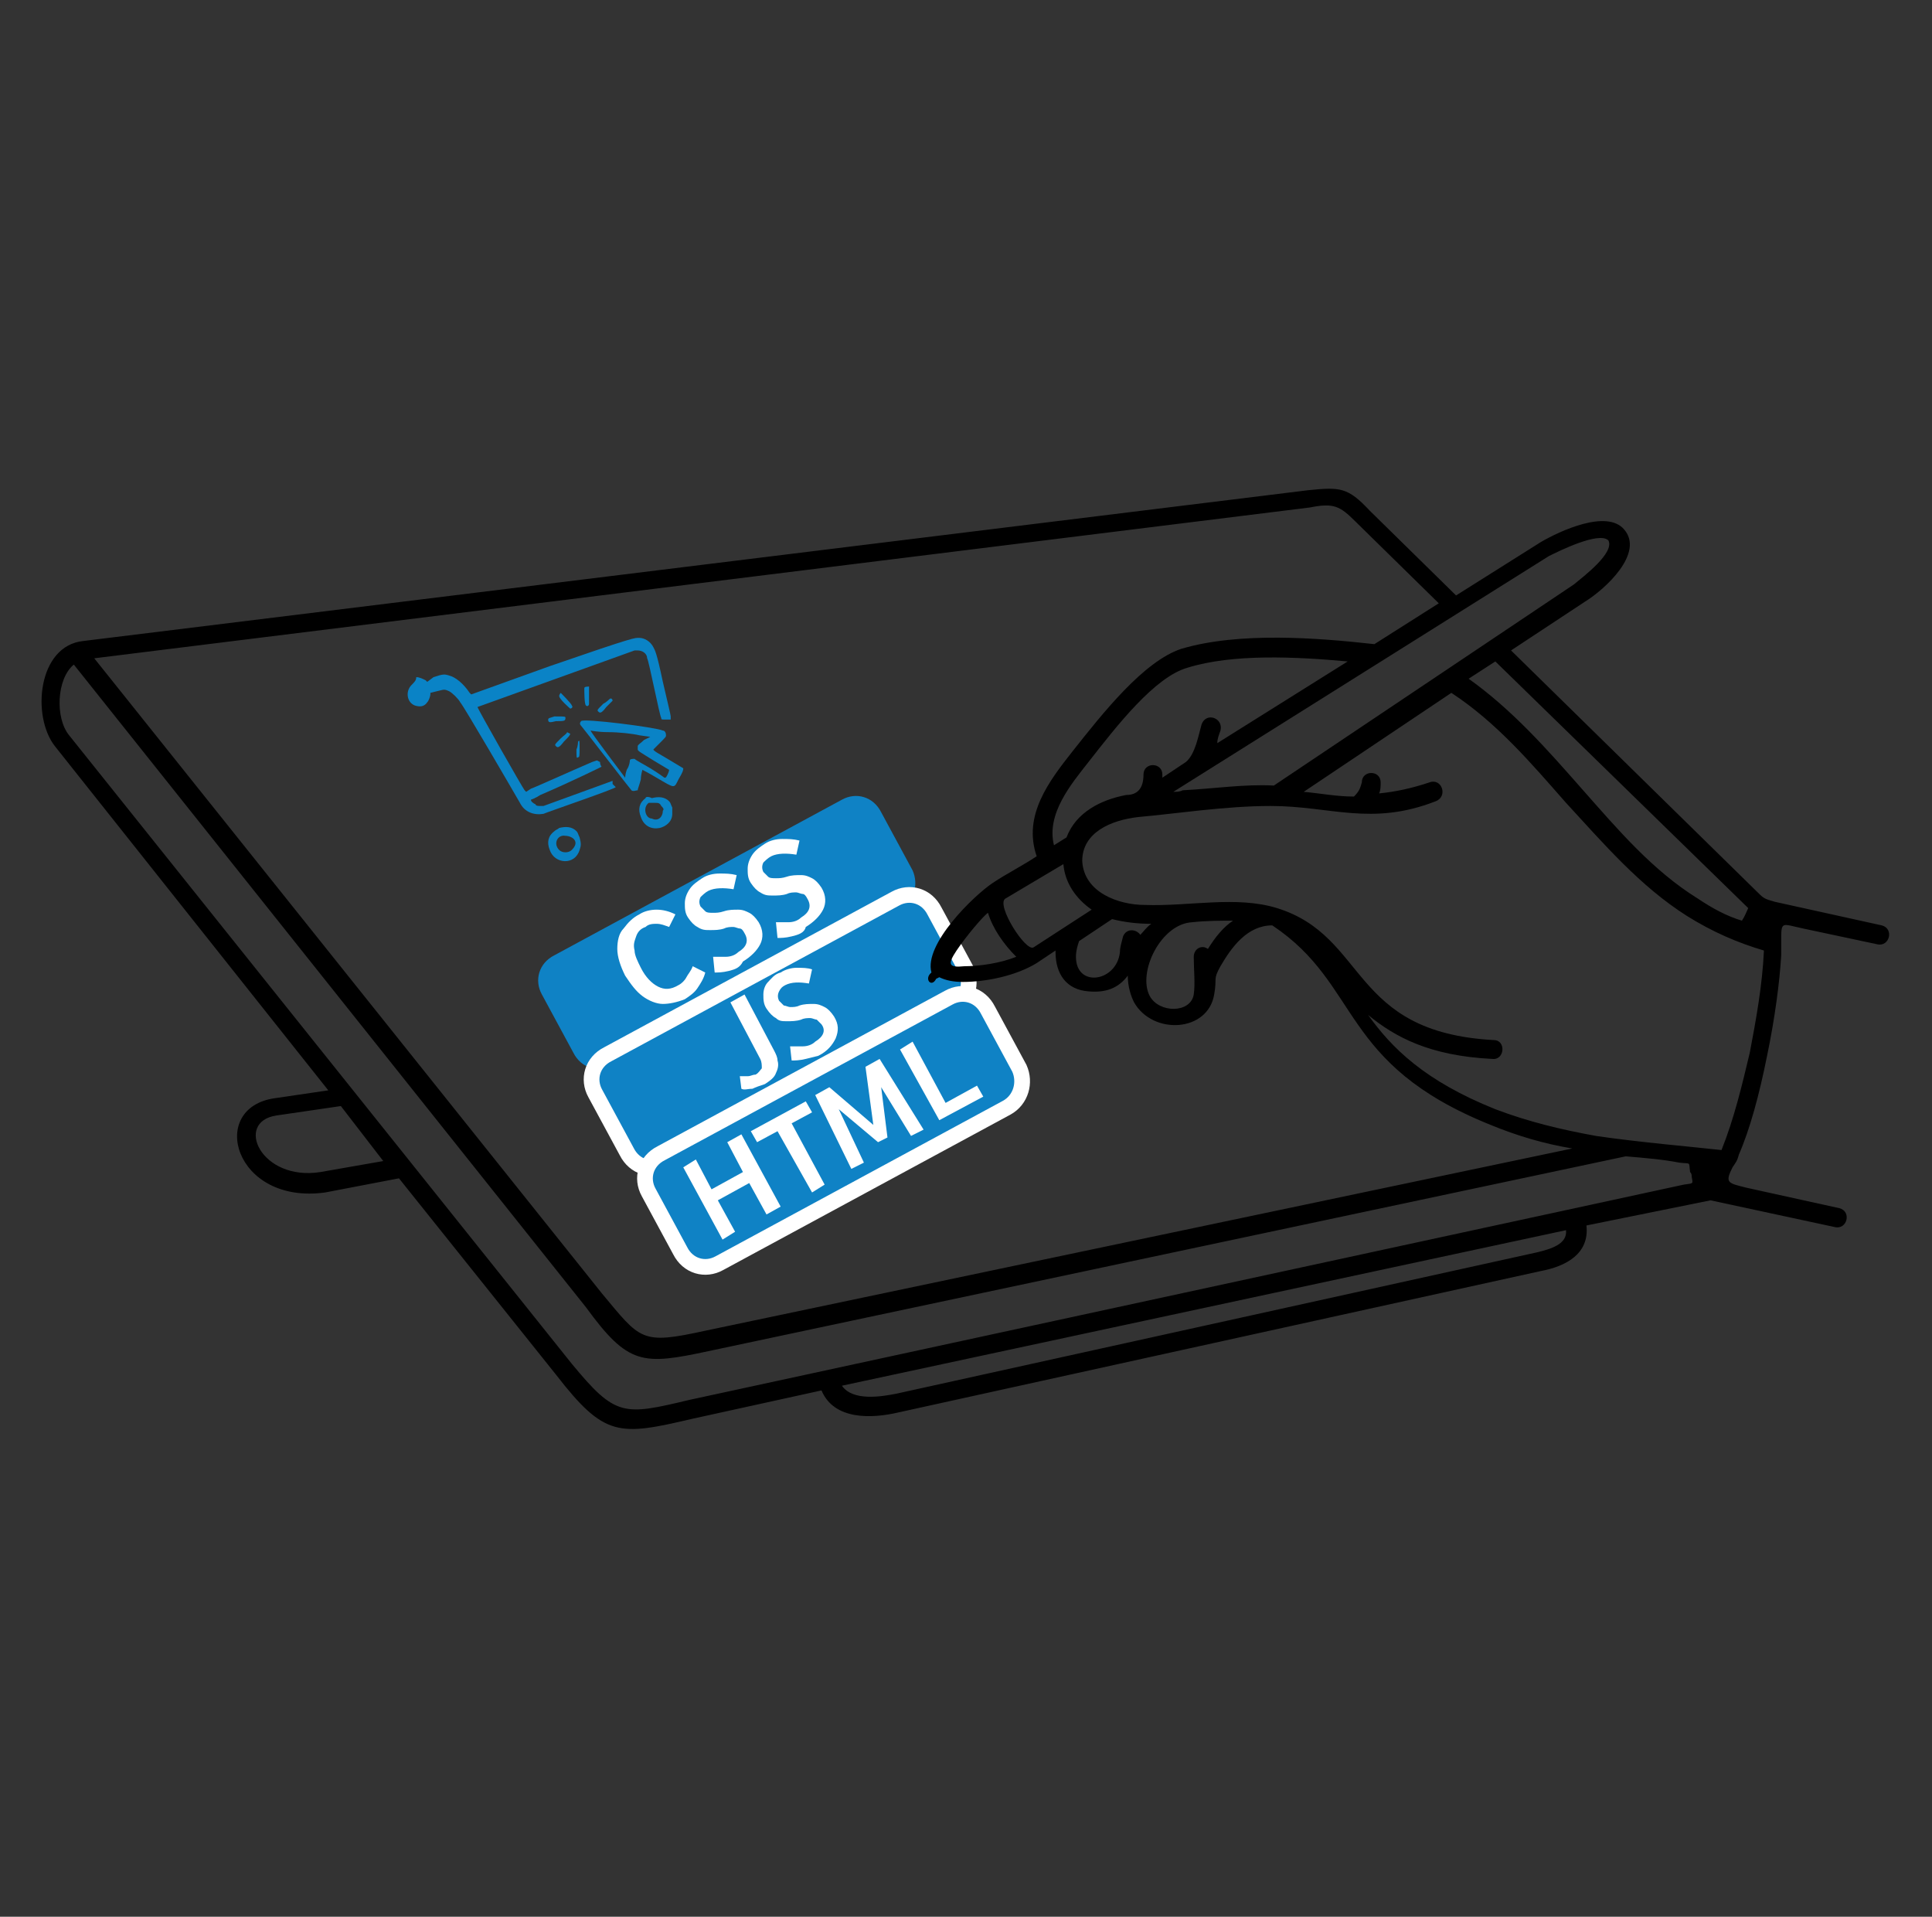 <?xml version="1.0" encoding="utf-8"?>
<!-- Generator: Adobe Illustrator 26.0.1, SVG Export Plug-In . SVG Version: 6.00 Build 0)  -->
<svg version="1.1" id="Layer_1" xmlns="http://www.w3.org/2000/svg" xmlns:xlink="http://www.w3.org/1999/xlink" x="0px" y="0px"
	 viewBox="0 0 123 122" style="enable-background:new 0 0 123 122;" xml:space="preserve">
<rect x="0" y="0" width="123" height="122" fill="#333333" stroke="none"/>
<style type="text/css">
	.st0{fill:#0F82C5;}
	.st1{fill:#0F82C5;stroke:#FFFFFF;stroke-miterlimit:10;}
	.st2{fill:#FFFFFF;}
	.st3{fill:#0A83C6;}
</style>
<path class="st0" d="M57.3,57.9L39,67.8c-0.9,0.5-2,0.2-2.5-0.8l-2-3.7c-0.5-0.9-0.2-2,0.8-2.5l18.3-9.9c0.9-0.5,2-0.2,2.5,0.8
	l2,3.7C58.5,56.3,58.2,57.4,57.3,57.9z"/>
<path class="st1" d="M60.7,64.2l-18.3,9.9c-0.9,0.5-2,0.2-2.5-0.8l-2-3.7c-0.5-0.9-0.2-2,0.8-2.5L57,57.2c0.9-0.5,2-0.2,2.5,0.8
	l2,3.7C61.9,62.6,61.6,63.7,60.7,64.2z"/>
<path class="st1" d="M64.1,70.5l-18.3,9.9c-0.9,0.5-2,0.2-2.5-0.8l-2-3.7c-0.5-0.9-0.2-2,0.8-2.5l18.3-9.9c0.9-0.5,2-0.2,2.5,0.8
	l2,3.7C65.3,68.9,65,70,64.1,70.5z"/>
<g>
	<path class="st2" d="M42.2,63.9c-0.4,0-0.9-0.2-1.3-0.5c-0.4-0.3-0.7-0.7-1.1-1.3c-0.3-0.6-0.5-1.2-0.5-1.7s0.1-1,0.4-1.3
		c0.3-0.4,0.6-0.7,1-0.9c0.3-0.2,0.7-0.3,1.1-0.3c0.4,0,0.8,0.1,1.2,0.3L42.6,59c-0.3-0.1-0.5-0.2-0.8-0.2c-0.2,0-0.5,0-0.7,0.2
		c-0.3,0.1-0.5,0.3-0.6,0.6s-0.2,0.5-0.1,0.9c0,0.3,0.2,0.7,0.4,1.1c0.3,0.6,0.7,1,1.1,1.2c0.4,0.2,0.8,0.2,1.3-0.1
		c0.2-0.1,0.4-0.3,0.5-0.5s0.3-0.4,0.4-0.7l0.8,0.4c-0.1,0.4-0.3,0.7-0.5,1s-0.5,0.5-0.8,0.7C43.1,63.8,42.6,63.9,42.2,63.9z"/>
	<path class="st2" d="M46.4,61.8c-0.4,0.1-0.7,0.1-0.9,0.1l-0.1-1c0.2,0,0.5,0,0.8,0s0.6-0.1,0.8-0.3c0.5-0.3,0.7-0.7,0.4-1.2
		c-0.1-0.2-0.2-0.3-0.3-0.3S46.8,59,46.7,59c-0.2,0-0.4,0-0.6,0.1c-0.3,0.1-0.6,0.1-0.9,0.1c-0.3,0-0.5,0-0.8-0.2
		c-0.2-0.1-0.4-0.3-0.6-0.6c-0.2-0.3-0.2-0.6-0.2-0.9c0-0.3,0.1-0.6,0.3-0.9c0.2-0.3,0.5-0.5,0.8-0.7s0.7-0.3,1.1-0.3
		c0.4,0,0.7,0,1.1,0.1l-0.2,0.9c-0.6-0.1-1.2-0.1-1.6,0.1c-0.2,0.1-0.4,0.3-0.5,0.4c-0.1,0.2-0.1,0.4,0,0.6c0.1,0.1,0.2,0.2,0.3,0.3
		s0.3,0.1,0.5,0.1s0.4,0,0.7-0.1s0.6-0.1,0.9-0.1s0.5,0.1,0.7,0.2c0.2,0.1,0.4,0.3,0.6,0.6c0.3,0.5,0.3,1,0.1,1.4s-0.6,0.8-1.1,1.1
		C47.1,61.6,46.8,61.7,46.4,61.8z"/>
	<path class="st2" d="M50.4,59.6c-0.4,0.1-0.7,0.1-0.9,0.1l-0.1-1c0.2,0,0.5,0,0.8,0s0.6-0.1,0.8-0.3c0.5-0.3,0.7-0.7,0.4-1.2
		c-0.1-0.2-0.2-0.3-0.3-0.3s-0.3-0.1-0.4-0.1c-0.2,0-0.4,0-0.6,0.1C49.8,57,49.5,57,49.2,57c-0.3,0-0.5,0-0.8-0.2
		c-0.2-0.1-0.4-0.3-0.6-0.6c-0.2-0.3-0.2-0.6-0.2-0.9c0-0.3,0.1-0.6,0.3-0.9c0.2-0.3,0.5-0.5,0.8-0.7s0.7-0.3,1.1-0.3
		c0.4,0,0.7,0,1.1,0.1l-0.2,0.9c-0.6-0.1-1.2-0.1-1.6,0.1c-0.2,0.1-0.4,0.3-0.5,0.4c-0.1,0.2-0.1,0.4,0,0.6c0.1,0.1,0.2,0.2,0.3,0.3
		s0.3,0.1,0.5,0.1s0.4,0,0.7-0.1s0.6-0.1,0.9-0.1c0.3,0,0.5,0.1,0.7,0.2c0.2,0.1,0.4,0.3,0.6,0.6c0.3,0.5,0.3,1,0.1,1.4
		s-0.6,0.8-1.1,1.1C51.2,59.4,50.8,59.5,50.4,59.6z"/>
</g>
<g>
	<path class="st2" d="M47.9,69.3c-0.3,0-0.5,0.1-0.7,0l-0.1-0.8c0.2,0,0.3,0,0.5,0s0.3-0.1,0.5-0.1c0.2-0.1,0.3-0.3,0.4-0.4
		c0-0.2,0-0.4-0.1-0.6l-1.9-3.6l0.9-0.5l1.9,3.6c0.1,0.2,0.2,0.4,0.2,0.6c0.1,0.3,0,0.6-0.1,0.8c-0.1,0.3-0.4,0.5-0.7,0.7
		C48.4,69.1,48.1,69.2,47.9,69.3z"/>
	<path class="st2" d="M51.3,67.4c-0.4,0.1-0.7,0.1-0.9,0.1l-0.1-0.9c0.2,0,0.5,0,0.8,0s0.6-0.1,0.8-0.3c0.5-0.3,0.7-0.7,0.4-1.1
		c-0.1-0.1-0.2-0.2-0.3-0.3c-0.1,0-0.3-0.1-0.4-0.1c-0.2,0-0.4,0-0.6,0.1C50.7,65,50.4,65,50.1,65s-0.5,0-0.7-0.2
		c-0.2-0.1-0.4-0.3-0.6-0.6c-0.2-0.3-0.2-0.6-0.2-0.9c0-0.3,0.1-0.6,0.3-0.8s0.4-0.5,0.8-0.6c0.3-0.2,0.7-0.3,1-0.3
		c0.4,0,0.7,0,1,0.1l-0.2,0.9c-0.6-0.1-1.1-0.1-1.5,0.1c-0.2,0.1-0.3,0.2-0.4,0.4c-0.1,0.2-0.1,0.4,0,0.6c0.1,0.1,0.2,0.2,0.3,0.3
		c0.1,0,0.3,0.1,0.4,0.1c0.2,0,0.4,0,0.6-0.1c0.3-0.1,0.6-0.1,0.9-0.1s0.5,0.1,0.7,0.2s0.4,0.3,0.6,0.6c0.3,0.5,0.3,0.9,0.1,1.4
		c-0.2,0.4-0.5,0.8-1.1,1.1C52.1,67.2,51.7,67.3,51.3,67.4z"/>
</g>
<g>
	<path class="st2" d="M43.5,74.3l0.8-0.5l1,1.9l2-1.1l-1-1.9l0.9-0.5l2.5,4.6l-0.9,0.5l-1.1-2l-2,1.1l1.1,2L46,78.9L43.5,74.3z"/>
	<path class="st2" d="M49.5,72l-1.3,0.7L47.8,72l3.5-1.9l0.4,0.7l-1.3,0.7l2.1,3.9l-0.8,0.5L49.5,72z"/>
	<path class="st2" d="M51.9,69.7l0.9-0.5l2.8,2.4l0,0l-0.5-3.7l0.9-0.5l2.8,4.5L58,72.3l-1.9-3.1l0,0l0.4,3.2l-0.6,0.3l-2.5-2.1l0,0
		L55,74l-0.8,0.4L51.9,69.7z"/>
	<path class="st2" d="M57.3,66.8l0.8-0.5l2.1,3.9l2-1.1l0.4,0.7l-2.8,1.5L57.3,66.8z"/>
</g>
<path d="M103.5,73.6L45.1,86c-4.2,0.9-5.1,0.9-7.8-2.8L4.7,42.3c-1.1,0.9-1.2,3.4-0.3,4.5l32,40c2.8,3.4,3.3,3.3,7.5,2.3l63.3-13.7
	c0.6-0.1,0.6,0,0.5-0.5c0-0.1,0-0.2-0.1-0.3c-0.1-0.7,0.1-0.5-0.7-0.6C105.9,73.8,104.7,73.7,103.5,73.6L103.5,73.6z M59.3,61.9
	L59.3,61.9c-0.5-1.8,2.7-4.9,3.9-5.7c0.9-0.6,1.9-1.1,2.8-1.7c-0.9-2.6,0.8-4.8,2.3-6.7c1.9-2.4,4.5-5.7,6.9-6.5
	c3.7-1.1,8.7-0.7,12.3-0.3l4.1-2.6l-5.3-5.2c-1-1-1.4-1.2-2.9-0.9L6,41.9l32.3,40.4c2.5,3,2.5,3.3,6.6,2.4l55.2-11.6
	c-1.8-0.3-3.5-0.8-5.2-1.5c-9.7-3.9-8.2-8.9-13.9-12.7c-1.6,0-2.6,1.4-3.3,2.6c-0.5,0.9-0.2,0.7-0.4,1.8c-0.4,2.4-3.9,2.6-5.1,0.5
	c-0.2-0.4-0.4-1-0.4-1.7c-0.6,0.8-1.4,1.1-2.5,1c-1.4-0.1-2.1-1.1-2.1-2.5c0,0,0,0,0-0.1L66,61.3c-1.3,0.8-3.2,1.2-4.7,1.2
	c-0.6,0-1.1-0.1-1.5-0.3l-0.2,0.1C59.3,62.9,58.8,62.3,59.3,61.9L59.3,61.9z M86.7,49.8c0-0.8,1.2-0.8,1.2,0c0,0.2,0,0.5-0.1,0.7
	c1-0.1,2-0.3,3.2-0.7c0.8-0.3,1.2,0.9,0.4,1.2c-4.1,1.6-6.7,0.3-10.5,0.3c-2.9,0-6.1,0.5-8.4,0.7c-1.8,0.2-3.6,1-3.6,2.8
	c0.1,2,2.3,2.8,4,2.8c2.8,0.1,5.8-0.6,8.4,0.2c5.8,1.8,4.6,7.9,13.8,8.4c0.8,0,0.7,1.3-0.1,1.2c-4-0.2-6.2-1.4-7.9-2.8
	c1.5,2.1,3.6,4.2,8.1,6c2.1,0.8,4.2,1.3,6.4,1.7c2.7,0.4,6.2,0.7,8,0.9c0.8-2,1.3-4.1,1.8-6.2c0.4-2.1,0.8-4.3,0.9-6.5
	c-1.7-0.5-3.3-1.2-4.9-2.2c-3-1.9-5.3-4.6-7.7-7.2c-2.2-2.5-4.4-5.1-7.3-7L83,50.4c1.1,0.1,2.1,0.3,3.2,0.3
	C86.6,50.3,86.6,50.1,86.7,49.8L86.7,49.8z M21.7,70.4L17.6,71c-2.7,0.4-1,4.2,2.8,3.6l4-0.7L21.7,70.4z M25.4,75l-4.7,0.9
	c-5.8,0.8-7.5-5.4-3.2-6l3.4-0.5L3.5,47.5c-1.5-1.9-1.1-6.4,1.8-6.7l78-9.6c2-0.2,2.5-0.2,3.9,1.3l5.5,5.4l5.4-3.4
	c1.2-0.7,4.2-2.1,5.3-0.8c1.3,1.5-1.2,3.8-2.5,4.6l-4.7,3.1l15.6,15.3c0.5,0.5,0.5,0.5,1.2,0.7l6.8,1.5c0.8,0.2,0.5,1.4-0.3,1.2
	l-4.7-1c-1.4-0.3-1.4-0.5-1.4,0.8c0,0.3,0,0.6,0,0.9c-0.1,1.7-0.4,4-0.9,6.4c-0.5,2.5-1.1,4.7-1.8,6.3c-0.1,0.4-0.2,0.5-0.4,0.8
	c-0.5,1-0.3,1,0.9,1.3l5.9,1.3c0.8,0.2,0.5,1.4-0.3,1.2l-7.9-1.7L101,78c0.2,1.8-1.3,2.6-2.9,2.9l-40.9,9c-1.7,0.4-4.1,0.5-4.9-1.4
	l-8.2,1.8c-4.7,1.1-5.6,1.2-8.7-2.8L25.4,75L25.4,75z M53.6,88.2c0.7,1,2.5,0.7,3.5,0.5l40.8-9c0.8-0.2,1.9-0.5,1.8-1.4L53.6,88.2
	L53.6,88.2z M111.3,57.8L95.2,42.1l-1.7,1.1c2.8,2,5,4.5,7.2,7c2.3,2.6,4.5,5.2,7.4,7c0.9,0.6,1.8,1.1,2.8,1.4
	C111.1,58.3,111.2,58,111.3,57.8z M65.8,60.3l3.7-2.4c-1-0.7-1.7-1.7-1.8-2.9L64,57.2C63.4,57.6,65.3,60.6,65.8,60.3L65.8,60.3z
	 M64.7,60.9c-0.8-0.8-1.5-1.8-1.8-2.8c-0.3,0.2-1.4,1.5-2,2.4s-0.5,1.1,0.5,1C62.4,61.5,63.7,61.3,64.7,60.9z M78.5,58.6
	c-0.8,0-1.7,0-2.6,0.1c-2,0.1-3.5,3.2-2.7,4.7c0.6,1.1,2.6,1.1,2.8-0.1c0.1-0.7,0-1.6,0-2.4c0-0.5,0.5-0.8,0.9-0.5
	C77.4,59.6,77.9,59,78.5,58.6L78.5,58.6z M73.3,58.8c-0.9,0-1.7-0.1-2.5-0.3l-2.1,1.4c-0.1,0.3-0.2,0.6-0.2,1c0,2,2.6,1.6,2.8-0.3
	c0-0.3,0.1-0.6,0.2-1c0.2-0.5,0.8-0.5,1.1-0.1C72.8,59.3,73,59,73.3,58.8z M81.1,50l19.1-12.8c0.6-0.5,2.6-2,2.2-2.8
	c-0.6-0.6-3.2,0.7-3.8,1l-23.9,15c0.2,0,0.4,0,0.6-0.1C77.3,50.2,79.2,49.9,81.1,50L81.1,50z M72.8,49.3c0-0.8,1.2-0.8,1.2,0
	c0,0.1,0,0.1,0,0.2l1.5-1c0.6-0.5,0.8-1.7,1-2.4c0.3-0.8,1.4-0.4,1.2,0.4c-0.1,0.3-0.2,0.5-0.2,0.8l8.3-5.2
	c-3.3-0.3-7.3-0.5-10.2,0.4c-2.1,0.6-4.5,3.7-6.3,6c-1.1,1.4-2.7,3.3-2.2,5.3l0.8-0.5c0.6-1.6,2.2-2.4,3.8-2.7
	C72.4,50.6,72.8,50.2,72.8,49.3L72.8,49.3z"/>
<g>
	<g>
		<g>
			<path class="st3" d="M26.2,43.6c-0.4,0.4-0.3,1.1,0.2,1.3c0.3,0.1,0.6,0.1,0.8-0.2c0.1-0.1,0.2-0.4,0.2-0.5l0-0.1l0.4-0.1
				c0.4-0.1,0.4-0.1,0.5-0.1c0.1,0,0.3,0.1,0.3,0.1c0.2,0.1,0.6,0.5,0.7,0.7c0.2,0.2,3.4,5.7,3.8,6.4c0.3,0.6,0.9,0.8,1.5,0.7
				c0.2-0.1,4.6-1.6,4.6-1.7c0,0-0.1-0.1-0.2-0.2L39,49.7l-2.2,0.8l-2.2,0.8l-0.2,0c-0.1,0-0.3,0-0.3-0.1c-0.2-0.1-0.3-0.2-0.3-0.3
				c0,0,0.3-0.1,0.6-0.3c2.1-0.9,3.9-1.8,3.9-1.8s-0.1-0.1-0.1-0.3L38,48.4l-0.3,0.1c-1.4,0.6-3.6,1.6-3.9,1.7l-0.3,0.2l-0.1-0.1
				c-0.1-0.1-3-5.2-3-5.3c0,0,1.1-0.4,5-1.8l5-1.8l0.2,0c0.3,0,0.6,0.2,0.6,0.5c0.1,0.1,0.8,3.7,0.9,3.8c0,0.1,0,0.1,0.3,0.1l0.3,0
				l0-0.2c0-0.1-0.2-0.9-0.5-2.2c-0.4-1.9-0.5-2-0.6-2.2c-0.2-0.4-0.6-0.6-0.9-0.6c-0.3,0-0.2-0.1-5.7,1.8l-5,1.8l-0.1-0.1
				c-0.4-0.6-0.9-1-1.3-1.1c-0.3-0.1-0.4-0.1-1,0.1l-0.4,0.3l-0.1-0.1c-0.2-0.1-0.4-0.2-0.6-0.2C26.5,43.3,26.4,43.4,26.2,43.6z"/>
			<path class="st3" d="M35.6,44.3L35.6,44.3c0,0.2,0.7,0.8,0.7,0.8c0.1,0,0.2-0.1,0.1-0.2c0-0.1-0.7-0.8-0.7-0.8
				C35.6,44.2,35.6,44.3,35.6,44.3z"/>
			<path class="st3" d="M37.2,43.8c0,0.2,0,1,0.1,1.1s0.2,0,0.2-0.1s0-1,0-1.1C37.4,43.7,37.2,43.7,37.2,43.8z"/>
			<path class="st3" d="M34.9,45.8L34.9,45.8c0,0.2,0.1,0.2,0.5,0.1c0.5,0,0.6,0,0.6-0.2c0-0.1,0-0.1-0.7-0.1
				C35,45.7,34.9,45.7,34.9,45.8z"/>
			<path class="st3" d="M38.4,44.8c-0.4,0.4-0.4,0.4-0.3,0.5s0.2,0.1,0.5-0.3c0.2-0.2,0.4-0.4,0.4-0.4c0-0.1-0.1-0.2-0.2-0.1
				C38.8,44.5,38.6,44.7,38.4,44.8z"/>
			<path class="st3" d="M37,45.9c-0.1,0.1-0.1,0.2,0,0.3c0.1,0.1,3.1,4,3.2,4.1c0.1,0.1,0.3,0,0.4,0c0-0.1,0.1-0.3,0.2-0.7
				c0-0.3,0.1-0.6,0.1-0.6s0.4,0.2,0.9,0.5c1.2,0.7,1.1,0.7,1.4,0.1c0.3-0.5,0.3-0.6,0.3-0.7c0,0-0.5-0.3-1-0.6
				c-0.5-0.3-0.9-0.5-0.9-0.6c0,0,0.2-0.2,0.4-0.4c0.4-0.4,0.4-0.4,0.4-0.5c0-0.2-0.1-0.3-0.2-0.3C41.8,46.3,37.1,45.7,37,45.9
				C37,45.8,37,45.8,37,45.9z M40.7,46.8l0.7,0.1L41,47.1c-0.2,0.2-0.4,0.3-0.4,0.4c0,0.1,0,0.1,0,0.2c0,0.1,0.2,0.2,1,0.7
				c0.5,0.3,1,0.6,1,0.6s0,0.1-0.1,0.3c-0.1,0.2-0.1,0.2-0.2,0.2c0,0-0.4-0.3-0.9-0.6c-0.5-0.3-0.9-0.5-1-0.6c-0.1,0-0.3,0-0.3,0.1
				c0,0,0,0.3-0.2,0.6c-0.1,0.3-0.1,0.5-0.1,0.5s-2.2-2.9-2.2-3c0,0,0.5,0.1,1.1,0.1C39.4,46.6,40.3,46.7,40.7,46.8z"/>
			<path class="st3" d="M35.7,47c-0.4,0.4-0.4,0.4-0.3,0.5s0.2,0.1,0.5-0.3c0.3-0.3,0.4-0.4,0.4-0.5l-0.2-0.1
				C36.1,46.7,35.9,46.8,35.7,47z"/>
			<path class="st3" d="M36.8,47.2c0,0,0,0.3-0.1,0.5c0,0.5,0,0.6,0.1,0.5c0.1,0,0.1-0.1,0.1-0.6C36.9,47.1,36.9,47.1,36.8,47.2
				C36.9,47.1,36.9,47.1,36.8,47.2z"/>
			<path class="st3" d="M35.3,52.9c-0.4,0.3-0.5,0.7-0.3,1.2c0.3,0.9,1.6,1,1.9,0c0.1-0.3,0.1-0.4,0-0.8c-0.1-0.2-0.1-0.3-0.2-0.4
				c-0.3-0.3-0.7-0.3-1.1-0.2C35.5,52.8,35.4,52.8,35.3,52.9z M36,53.2c0.2,0,0.5,0.1,0.6,0.3c0.1,0.2,0,0.4-0.2,0.6
				c-0.2,0.2-0.6,0.2-0.8,0C35.2,53.7,35.5,53.1,36,53.2z"/>
			<path class="st3" d="M41.1,50.8c-0.4,0.3-0.5,0.7-0.3,1.2c0.2,0.6,0.7,0.8,1.2,0.7c0.4-0.1,0.8-0.4,0.8-0.9c0-0.2,0-0.3,0-0.4
				c-0.1-0.2-0.1-0.3-0.2-0.4c-0.3-0.3-0.7-0.3-1.1-0.2C41.3,50.7,41.1,50.7,41.1,50.8z M41.7,51.1c0.2,0,0.3,0,0.4,0.2
				c0.1,0.1,0.2,0.2,0.1,0.3c0,0.4-0.3,0.7-0.7,0.5c-0.4,0-0.6-0.7-0.2-1C41.5,51.1,41.6,51.1,41.7,51.1z"/>
		</g>
	</g>
</g>
</svg>
